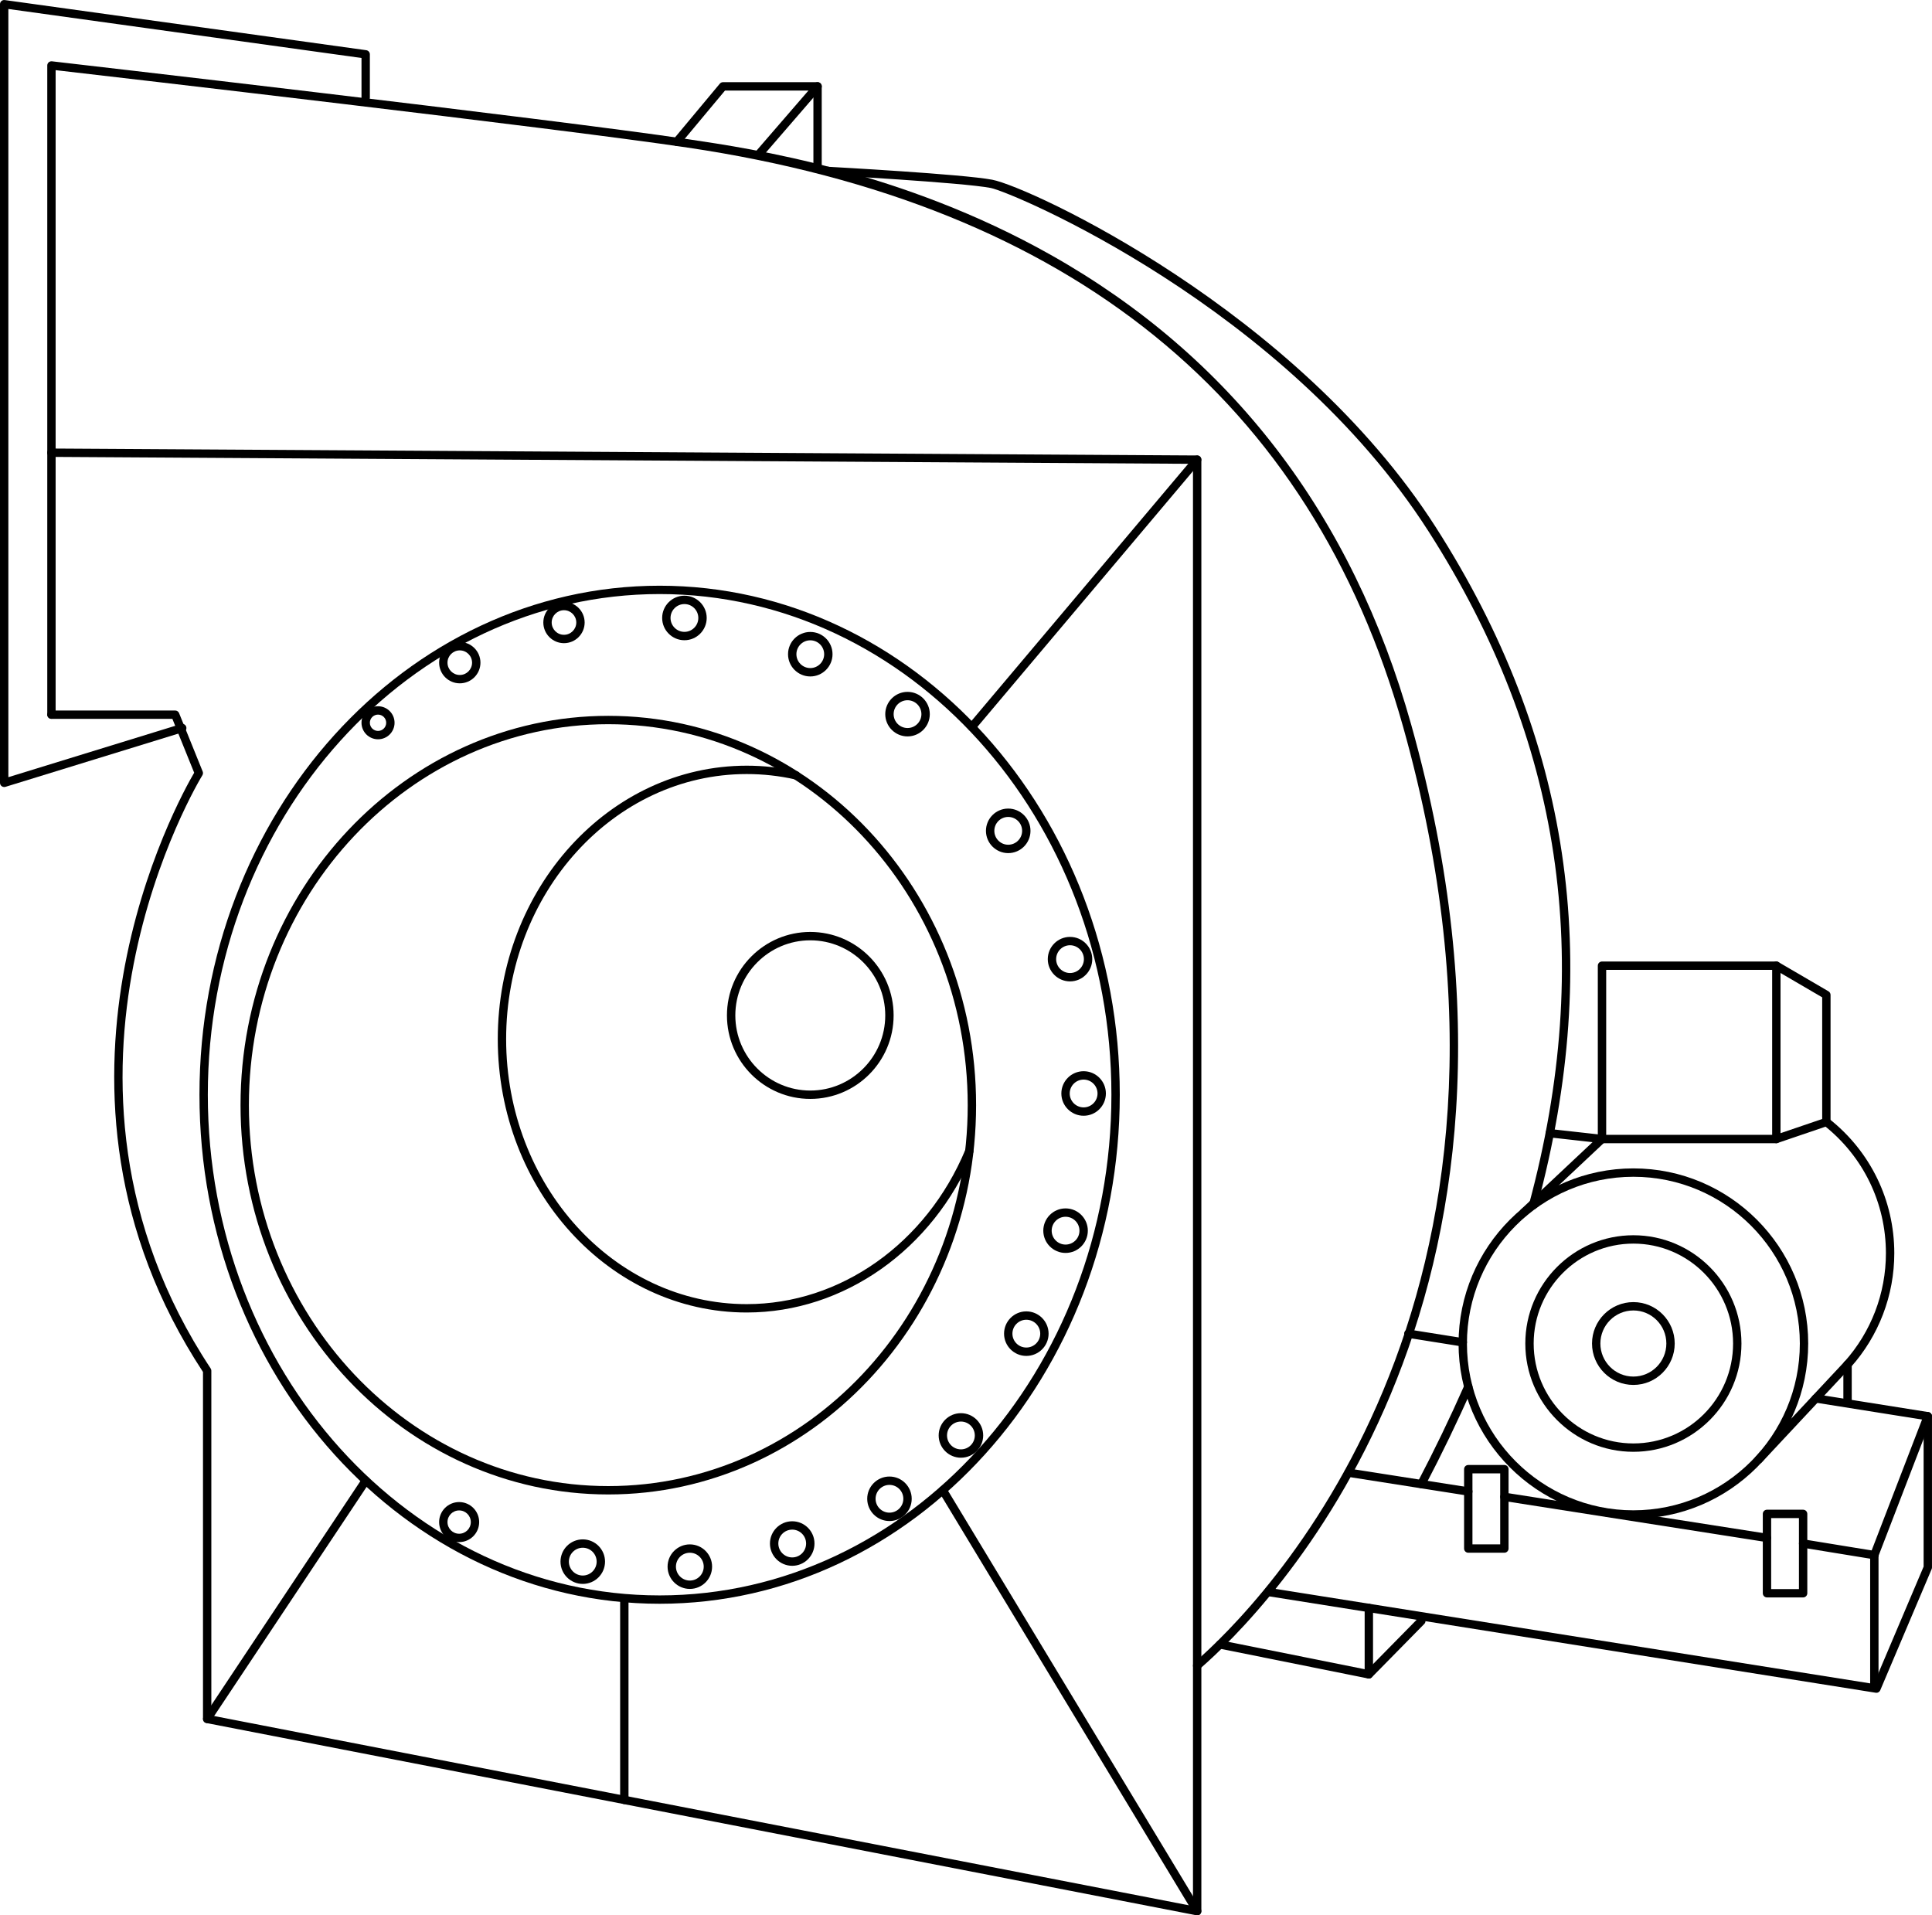 <?xml version="1.0" encoding="utf-8"?>
<!-- Generator: Adobe Illustrator 16.0.0, SVG Export Plug-In . SVG Version: 6.00 Build 0)  -->
<!DOCTYPE svg PUBLIC "-//W3C//DTD SVG 1.1//EN" "http://www.w3.org/Graphics/SVG/1.1/DTD/svg11.dtd">
<svg version="1.1" id="レイヤー_1" xmlns="http://www.w3.org/2000/svg" xmlns:xlink="http://www.w3.org/1999/xlink" x="0px"
	 y="0px" width="116px" height="115px" viewBox="-0.5 -0.5 116 115" enable-background="new -0.5 -0.5 116 115"
	 xml:space="preserve">
<g>
	<path d="M-0.249,46.754c-0.053,0-0.105-0.017-0.149-0.049C-0.462,46.658-0.5,46.583-0.5,46.503V-0.249
		c0-0.073,0.032-0.142,0.086-0.189c0.055-0.047,0.126-0.068,0.199-0.059l21.705,3.011c0.125,0.018,0.217,0.124,0.217,0.249v2.592
		c0,0.139-0.112,0.251-0.251,0.251s-0.251-0.112-0.251-0.251V2.981L0.002,0.039v46.124l10.365-3.191
		c0.135-0.041,0.274,0.033,0.314,0.166c0.041,0.133-0.033,0.273-0.166,0.314l-10.69,3.292C-0.199,46.751-0.224,46.754-0.249,46.754z
		"/>
	<path d="M71.38,99.759c-0.069,0-0.14-0.03-0.189-0.087c-0.091-0.104-0.08-0.263,0.025-0.354
		c3.798-3.303,22.255-21.529,12.53-56.176c-5.521-19.659-19.973-31.36-42.958-34.78C32.892,7.187,5.896,4.065,2.84,3.712v38.693
		c0,0.139-0.112,0.251-0.251,0.251c-0.139,0-0.251-0.112-0.251-0.251V3.431c0-0.072,0.031-0.14,0.084-0.188
		c0.054-0.047,0.126-0.069,0.196-0.062c0.298,0.035,29.905,3.443,38.244,4.685c3.827,0.569,12.79,1.902,21.73,6.939
		c10.814,6.092,18.095,15.581,21.638,28.201c9.808,34.937-8.845,53.353-12.684,56.689C71.497,99.737,71.439,99.759,71.38,99.759z"/>
	<path d="M71.38,114.5c-0.016,0-0.032-0.002-0.048-0.005l-59.441-11.542c-0.118-0.022-0.203-0.126-0.203-0.246V81.875
		c-11.182-17.001-1.444-34.422-0.529-35.979l-1.308-3.234H2.588c-0.139,0-0.251-0.112-0.251-0.251S2.45,42.16,2.588,42.16h7.431
		c0.103,0,0.194,0.062,0.233,0.157l1.418,3.507c0.03,0.075,0.022,0.159-0.021,0.227c-0.112,0.18-11.046,18.139,0.498,35.611
		c0.027,0.041,0.042,0.089,0.042,0.138V102.5l58.939,11.445V27.349L2.587,26.932c-0.139-0.001-0.25-0.114-0.25-0.252
		c0.001-0.138,0.113-0.25,0.251-0.25c0.001,0,0.001,0,0.002,0l68.792,0.417c0.138,0.001,0.249,0.113,0.249,0.251v87.15
		c0,0.074-0.033,0.146-0.091,0.194C71.495,114.48,71.438,114.5,71.38,114.5z"/>
	<path d="M36.024,89.229c-12.176,0-22.082-10.486-22.082-23.375S23.848,42.48,36.024,42.48c12.175,0,22.082,10.486,22.082,23.375
		S48.199,89.229,36.024,89.229z M36.024,42.982c-11.899,0-21.58,10.261-21.58,22.873c0,12.612,9.681,22.872,21.58,22.872
		c11.898,0,21.579-10.26,21.579-22.872C57.603,53.243,47.922,42.982,36.024,42.982z"/>
	<path d="M39.105,95.792c-15.235,0-27.629-13.71-27.629-30.562c0-16.853,12.394-30.563,27.629-30.563
		c15.234,0,27.628,13.71,27.628,30.563C66.733,82.082,54.339,95.792,39.105,95.792z M39.105,35.168
		c-14.958,0-27.127,13.486-27.127,30.062c0,16.575,12.169,30.061,27.127,30.061c14.958,0,27.126-13.485,27.126-30.061
		C66.231,48.654,54.062,35.168,39.105,35.168z"/>
	<path d="M44.334,78.304c-8.242,0-14.947-7.364-14.947-16.415c0-9.052,6.705-16.416,14.947-16.416c1.017,0,2.032,0.113,3.017,0.335
		c0.135,0.031,0.22,0.165,0.189,0.3c-0.03,0.135-0.162,0.223-0.3,0.189c-0.948-0.214-1.926-0.322-2.906-0.322
		c-7.965,0-14.445,7.139-14.445,15.914c0,8.774,6.48,15.913,14.445,15.913c5.625,0,10.78-3.643,13.131-9.278
		c0.053-0.127,0.202-0.189,0.329-0.134c0.128,0.053,0.188,0.2,0.135,0.328C55.5,74.541,50.163,78.304,44.334,78.304z"/>
	<path d="M48.151,65.48c-2.759,0-5.004-2.248-5.004-5.013c0-2.764,2.245-5.012,5.004-5.012c2.759,0,5.003,2.248,5.003,5.012
		C53.154,63.232,50.91,65.48,48.151,65.48z M48.151,55.958c-2.482,0-4.501,2.023-4.501,4.509c0,2.487,2.02,4.511,4.501,4.511
		c2.481,0,4.501-2.023,4.501-4.511C52.652,57.981,50.632,55.958,48.151,55.958z"/>
	<path d="M97.571,90.683c-5.788,0-10.497-4.717-10.497-10.516c0-5.798,4.709-10.515,10.497-10.515
		c5.787,0,10.496,4.717,10.496,10.515C108.067,85.966,103.358,90.683,97.571,90.683z M97.571,70.155
		c-5.512,0-9.994,4.491-9.994,10.012c0,5.521,4.482,10.014,9.994,10.014c5.511,0,9.994-4.492,9.994-10.014
		C107.565,74.646,103.082,70.155,97.571,70.155z"/>
	<path d="M110.431,81.678c-0.061,0-0.12-0.021-0.168-0.063c-0.104-0.094-0.112-0.252-0.02-0.355c1.605-1.792,2.49-4.106,2.49-6.518
		c-0.002-3.015-1.361-5.814-3.73-7.681c-0.108-0.086-0.128-0.243-0.042-0.353c0.085-0.11,0.243-0.128,0.353-0.042
		c2.491,1.962,3.92,4.905,3.922,8.075c0,2.534-0.93,4.968-2.618,6.854C110.567,81.649,110.499,81.678,110.431,81.678z"/>
	<path d="M97.571,86.668c-3.578,0-6.489-2.916-6.489-6.501s2.911-6.501,6.489-6.501s6.488,2.916,6.488,6.501
		S101.149,86.668,97.571,86.668z M97.571,74.168c-3.302,0-5.987,2.691-5.987,5.999s2.686,5.999,5.987,5.999
		c3.301,0,5.986-2.691,5.986-5.999S100.872,74.168,97.571,74.168z"/>
	<path d="M97.571,82.653c-1.37,0-2.484-1.115-2.484-2.486s1.114-2.487,2.484-2.487c1.368,0,2.481,1.116,2.481,2.487
		S98.939,82.653,97.571,82.653z M97.571,78.182c-1.093,0-1.982,0.891-1.982,1.985c0,1.094,0.89,1.984,1.982,1.984
		c1.092,0,1.979-0.891,1.979-1.984C99.551,79.072,98.663,78.182,97.571,78.182z"/>
	<path d="M105.092,87.386c-0.062,0-0.123-0.022-0.172-0.067c-0.101-0.095-0.106-0.254-0.012-0.354l5.338-5.709
		c0.094-0.101,0.253-0.105,0.354-0.012c0.102,0.095,0.107,0.254,0.012,0.355l-5.337,5.708
		C105.227,87.359,105.158,87.386,105.092,87.386z"/>
	<path d="M90.986,72.554c-0.067,0-0.134-0.026-0.184-0.079c-0.094-0.102-0.089-0.26,0.012-0.355l4.7-4.414
		c0.1-0.095,0.258-0.091,0.354,0.012c0.095,0.101,0.09,0.26-0.012,0.354l-4.7,4.415C91.109,72.531,91.048,72.554,90.986,72.554z"/>
	<path d="M48.589,9.858c-0.139,0-0.251-0.112-0.251-0.251v-4.67h-5.308l-2.702,3.238c-0.088,0.106-0.246,0.121-0.354,0.032
		c-0.106-0.089-0.121-0.247-0.032-0.354l2.777-3.329c0.047-0.057,0.118-0.09,0.192-0.09h5.676c0.139,0,0.251,0.112,0.251,0.251
		v4.921C48.841,9.746,48.729,9.858,48.589,9.858z"/>
	<path d="M84.839,88.857c-0.04,0-0.08-0.009-0.117-0.028c-0.122-0.064-0.17-0.217-0.105-0.34c1.011-1.928,1.956-3.889,2.812-5.828
		c0.056-0.128,0.208-0.183,0.33-0.128c0.128,0.056,0.185,0.204,0.129,0.33c-0.859,1.95-1.81,3.921-2.825,5.859
		C85.016,88.809,84.929,88.857,84.839,88.857z"/>
	<path d="M91.549,72.116c-0.021,0-0.043-0.003-0.065-0.009c-0.134-0.036-0.213-0.173-0.177-0.308
		c3.952-14.668,1.979-27.878-6.028-40.383c-8.658-13.521-25.034-20.39-26.295-20.631c-1.714-0.328-9.716-0.767-9.797-0.771
		c-0.139-0.007-0.245-0.126-0.237-0.264c0.008-0.138,0.121-0.251,0.264-0.237c0.331,0.018,8.117,0.445,9.863,0.779
		c2.243,0.428,18.291,7.839,26.624,20.854c8.088,12.631,10.081,25.972,6.09,40.786C91.761,72.043,91.66,72.116,91.549,72.116z"/>
	<path d="M87.33,80.347c-0.013,0-0.027-0.001-0.04-0.003l-3.271-0.521c-0.138-0.021-0.23-0.151-0.209-0.288
		c0.021-0.136,0.153-0.228,0.287-0.209l3.272,0.521c0.137,0.021,0.23,0.15,0.209,0.287C87.559,80.259,87.451,80.347,87.33,80.347z"
		/>
	<path d="M112.163,101.138c-0.013,0-0.026-0.001-0.039-0.003l-36.515-5.803c-0.138-0.021-0.23-0.151-0.209-0.287
		c0.021-0.137,0.154-0.227,0.287-0.209l36.32,5.771l2.99-7.047v-8.813l-6.513-1.036c-0.138-0.021-0.23-0.151-0.209-0.287
		c0.021-0.137,0.156-0.229,0.287-0.209l6.725,1.07c0.122,0.02,0.212,0.124,0.212,0.248v9.078c0,0.033-0.007,0.066-0.02,0.099
		l-3.086,7.274C112.354,101.078,112.263,101.138,112.163,101.138z"/>
	<path d="M87.659,89.301c-0.013,0-0.025-0.001-0.039-0.003l-7.199-1.129c-0.136-0.021-0.23-0.15-0.209-0.287
		s0.144-0.227,0.287-0.209l7.199,1.129c0.137,0.021,0.23,0.149,0.209,0.287C87.888,89.213,87.781,89.301,87.659,89.301z"/>
	<path d="M105.592,92.09c-0.013,0-0.025-0.001-0.039-0.003l-15.768-2.468c-0.136-0.021-0.23-0.149-0.208-0.287
		c0.021-0.137,0.143-0.23,0.287-0.209l15.767,2.468c0.137,0.021,0.23,0.15,0.209,0.287C105.82,92.002,105.714,92.09,105.592,92.09z"
		/>
	<path d="M112.038,93.123c-0.013,0-0.027-0.001-0.041-0.003l-4.275-0.697c-0.138-0.022-0.229-0.152-0.208-0.288
		c0.022-0.137,0.144-0.226,0.288-0.208l4.276,0.697c0.137,0.022,0.229,0.151,0.208,0.288
		C112.266,93.036,112.159,93.123,112.038,93.123z"/>
	<path d="M112.038,93.123c-0.031,0-0.062-0.005-0.091-0.017c-0.129-0.05-0.194-0.195-0.144-0.325l3.211-8.339
		c0.049-0.13,0.197-0.195,0.324-0.144c0.13,0.05,0.194,0.195,0.145,0.324l-3.211,8.339
		C112.233,93.062,112.139,93.123,112.038,93.123z"/>
	<path d="M112.038,101.033c-0.139,0-0.251-0.112-0.251-0.251v-7.91c0-0.139,0.112-0.251,0.251-0.251
		c0.138,0,0.251,0.112,0.251,0.251v7.91C112.289,100.921,112.176,101.033,112.038,101.033z"/>
	<path d="M81.687,100.282c-0.017,0-0.033-0.002-0.05-0.005l-8.927-1.795c-0.136-0.027-0.225-0.16-0.197-0.295
		c0.026-0.136,0.152-0.223,0.296-0.197l8.627,1.733v-3.68c0-0.139,0.112-0.251,0.251-0.251c0.138,0,0.251,0.112,0.251,0.251v3.987
		c0,0.075-0.033,0.146-0.093,0.194C81.8,100.263,81.744,100.282,81.687,100.282z"/>
	<path d="M106.153,68.14H95.686c-0.138,0-0.251-0.113-0.251-0.251V57.481c0-0.139,0.113-0.251,0.251-0.251h10.468
		c0.138,0,0.251,0.112,0.251,0.251v10.408C106.404,68.026,106.291,68.14,106.153,68.14z M95.938,67.637h9.965v-9.904h-9.965V67.637z
		"/>
	<path d="M106.153,68.14c-0.105,0-0.202-0.066-0.237-0.171c-0.046-0.131,0.025-0.273,0.156-0.318l2.835-0.965v-7.305l-2.881-1.683
		c-0.119-0.07-0.16-0.224-0.09-0.344c0.069-0.12,0.225-0.162,0.343-0.09l3.005,1.755c0.078,0.045,0.125,0.128,0.125,0.217v7.629
		c0,0.107-0.068,0.203-0.171,0.237l-3.005,1.023C106.207,68.136,106.18,68.14,106.153,68.14z"/>
	<path d="M57.854,43.396c-0.057,0-0.115-0.02-0.162-0.06c-0.106-0.089-0.12-0.248-0.03-0.354l13.526-16.046
		c0.091-0.105,0.248-0.119,0.354-0.03c0.105,0.089,0.119,0.248,0.03,0.354L58.045,43.307C57.996,43.365,57.925,43.396,57.854,43.396
		z"/>
	<path d="M71.38,114.5c-0.084,0-0.167-0.043-0.215-0.121l-15.27-25.271c-0.072-0.118-0.034-0.272,0.085-0.344
		c0.119-0.071,0.273-0.034,0.345,0.085l15.27,25.271c0.071,0.118,0.033,0.272-0.085,0.344C71.47,114.488,71.424,114.5,71.38,114.5z"
		/>
	<path d="M11.94,102.958c-0.048,0-0.096-0.014-0.139-0.042c-0.115-0.077-0.147-0.232-0.07-0.349l9.517-14.305
		c0.077-0.115,0.232-0.145,0.348-0.069c0.115,0.076,0.146,0.232,0.07,0.349l-9.517,14.304
		C12.101,102.919,12.021,102.958,11.94,102.958z"/>
	<path d="M36.985,107.82c-0.139,0-0.251-0.112-0.251-0.251V95.555c0-0.139,0.112-0.251,0.251-0.251s0.251,0.112,0.251,0.251v12.015
		C37.236,107.708,37.124,107.82,36.985,107.82z"/>
	<path d="M95.686,68.14c-0.009,0-0.019-0.001-0.027-0.002l-3.134-0.351c-0.139-0.015-0.238-0.14-0.222-0.276
		c0.015-0.138,0.135-0.243,0.276-0.222l3.135,0.35c0.138,0.015,0.237,0.14,0.222,0.277C95.922,68.044,95.812,68.14,95.686,68.14z"/>
	<path d="M45.016,9.069c-0.059,0-0.117-0.02-0.165-0.062c-0.105-0.091-0.116-0.249-0.025-0.354L48.4,4.521
		c0.091-0.105,0.249-0.116,0.354-0.025s0.116,0.249,0.025,0.354l-3.573,4.133C45.156,9.04,45.086,9.069,45.016,9.069z"/>
	<path d="M64.562,66.491c-0.737,0-1.337-0.599-1.337-1.337c0-0.737,0.6-1.337,1.337-1.337s1.337,0.6,1.337,1.337
		C65.899,65.893,65.3,66.491,64.562,66.491z M64.562,64.32c-0.46,0-0.835,0.374-0.835,0.834s0.375,0.835,0.835,0.835
		s0.835-0.375,0.835-0.835S65.022,64.32,64.562,64.32z"/>
	<path d="M63.478,74.728c-0.737,0-1.337-0.6-1.337-1.336c0-0.737,0.6-1.338,1.337-1.338c0.738,0,1.337,0.601,1.337,1.338
		C64.814,74.128,64.216,74.728,63.478,74.728z M63.478,72.556c-0.46,0-0.834,0.375-0.834,0.836c0,0.46,0.374,0.834,0.834,0.834
		s0.835-0.374,0.835-0.834C64.312,72.931,63.938,72.556,63.478,72.556z"/>
	<path d="M61.121,80.911c-0.736,0-1.336-0.6-1.336-1.336c0-0.738,0.6-1.338,1.336-1.338c0.737,0,1.338,0.6,1.338,1.338
		C62.459,80.312,61.858,80.911,61.121,80.911z M61.121,78.739c-0.46,0-0.834,0.375-0.834,0.836c0,0.46,0.374,0.833,0.834,0.833
		c0.461,0,0.836-0.373,0.836-0.833C61.957,79.114,61.582,78.739,61.121,78.739z"/>
	<path d="M57.195,87.023c-0.737,0-1.336-0.601-1.336-1.338c0-0.736,0.599-1.336,1.336-1.336c0.737,0,1.337,0.6,1.337,1.336
		C58.532,86.423,57.933,87.023,57.195,87.023z M57.195,84.852c-0.46,0-0.834,0.374-0.834,0.834c0,0.461,0.374,0.836,0.834,0.836
		s0.834-0.375,0.834-0.836C58.029,85.226,57.655,84.852,57.195,84.852z"/>
	<path d="M52.904,90.825c-0.736,0-1.335-0.6-1.335-1.336c0-0.737,0.599-1.336,1.335-1.336c0.737,0,1.336,0.599,1.336,1.336
		C54.24,90.226,53.641,90.825,52.904,90.825z M52.904,88.655c-0.459,0-0.833,0.374-0.833,0.834s0.374,0.833,0.833,0.833
		s0.834-0.373,0.834-0.833S53.363,88.655,52.904,88.655z"/>
	<path d="M47.066,93.513c-0.737,0-1.337-0.601-1.337-1.338s0.6-1.336,1.337-1.336c0.737,0,1.337,0.599,1.337,1.336
		S47.803,93.513,47.066,93.513z M47.066,91.341c-0.46,0-0.834,0.374-0.834,0.834c0,0.461,0.375,0.835,0.834,0.835
		s0.834-0.374,0.834-0.835C47.9,91.715,47.526,91.341,47.066,91.341z"/>
	<path d="M40.919,94.901c-0.737,0-1.337-0.601-1.337-1.338c0-0.736,0.6-1.336,1.337-1.336c0.737,0,1.336,0.6,1.336,1.336
		C42.255,94.301,41.656,94.901,40.919,94.901z M40.919,92.729c-0.46,0-0.835,0.374-0.835,0.834c0,0.461,0.375,0.836,0.835,0.836
		s0.834-0.375,0.834-0.836C41.753,93.104,41.379,92.729,40.919,92.729z"/>
	<path d="M34.49,94.6c-0.737,0-1.337-0.601-1.337-1.338s0.6-1.336,1.337-1.336c0.737,0,1.337,0.599,1.337,1.336
		S35.227,94.6,34.49,94.6z M34.49,92.428c-0.46,0-0.834,0.374-0.834,0.834c0,0.461,0.375,0.835,0.834,0.835s0.834-0.374,0.834-0.835
		C35.324,92.802,34.95,92.428,34.49,92.428z"/>
	<path d="M27.068,92.09c-0.663,0-1.202-0.539-1.202-1.202s0.54-1.202,1.202-1.202s1.202,0.539,1.202,1.202S27.73,92.09,27.068,92.09
		z M27.068,90.188c-0.386,0-0.7,0.313-0.7,0.7s0.314,0.7,0.7,0.7c0.386,0,0.7-0.313,0.7-0.7S27.454,90.188,27.068,90.188z"/>
	<path d="M63.746,58.424c-0.737,0-1.336-0.599-1.336-1.335s0.599-1.336,1.336-1.336c0.736,0,1.335,0.599,1.335,1.336
		S64.482,58.424,63.746,58.424z M63.746,56.254c-0.46,0-0.834,0.375-0.834,0.834s0.374,0.833,0.834,0.833s0.833-0.374,0.833-0.833
		S64.206,56.254,63.746,56.254z"/>
	<path d="M60.034,50.722c-0.736,0-1.336-0.6-1.336-1.337c0-0.737,0.6-1.337,1.336-1.337c0.737,0,1.338,0.6,1.338,1.337
		C61.372,50.122,60.771,50.722,60.034,50.722z M60.034,48.55c-0.46,0-0.833,0.375-0.833,0.834s0.373,0.835,0.833,0.835
		c0.461,0,0.836-0.375,0.836-0.835S60.495,48.55,60.034,48.55z"/>
	<path d="M53.989,43.715c-0.737,0-1.337-0.6-1.337-1.337c0-0.737,0.6-1.337,1.337-1.337c0.737,0,1.337,0.6,1.337,1.337
		C55.326,43.115,54.726,43.715,53.989,43.715z M53.989,41.543c-0.46,0-0.834,0.375-0.834,0.835s0.375,0.834,0.834,0.834
		s0.834-0.375,0.834-0.834S54.449,41.543,53.989,41.543z"/>
	<path d="M48.151,40.115c-0.737,0-1.336-0.6-1.336-1.336c0-0.737,0.599-1.336,1.336-1.336c0.736,0,1.335,0.599,1.335,1.336
		C49.486,39.515,48.887,40.115,48.151,40.115z M48.151,37.945c-0.46,0-0.834,0.375-0.834,0.834s0.374,0.833,0.834,0.833
		c0.459,0,0.833-0.374,0.833-0.833S48.61,37.945,48.151,37.945z"/>
	<path d="M40.594,37.94c-0.737,0-1.337-0.6-1.337-1.337c0-0.737,0.6-1.337,1.337-1.337c0.737,0,1.337,0.6,1.337,1.337
		C41.931,37.34,41.331,37.94,40.594,37.94z M40.594,35.769c-0.46,0-0.835,0.375-0.835,0.834s0.375,0.835,0.835,0.835
		s0.834-0.375,0.834-0.835S41.054,35.769,40.594,35.769z"/>
	<path d="M33.362,38.117c-0.684,0-1.24-0.557-1.24-1.24s0.557-1.24,1.24-1.24c0.684,0,1.241,0.557,1.241,1.24
		S34.046,38.117,33.362,38.117z M33.362,36.138c-0.407,0-0.738,0.331-0.738,0.738c0,0.407,0.331,0.738,0.738,0.738
		s0.739-0.331,0.739-0.738C34.101,36.469,33.769,36.138,33.362,36.138z"/>
	<path d="M27.106,40.528c-0.684,0-1.24-0.557-1.24-1.241c0-0.684,0.557-1.24,1.24-1.24c0.684,0,1.241,0.557,1.241,1.24
		C28.347,39.972,27.79,40.528,27.106,40.528z M27.106,38.55c-0.407,0-0.738,0.331-0.738,0.738c0,0.407,0.331,0.739,0.738,0.739
		c0.407,0,0.738-0.332,0.738-0.739C27.844,38.881,27.513,38.55,27.106,38.55z"/>
	<path d="M22.198,43.888c-0.547,0-0.993-0.445-0.993-0.992s0.445-0.992,0.993-0.992c0.546,0,0.992,0.445,0.992,0.992
		S22.745,43.888,22.198,43.888z M22.198,42.406c-0.271,0-0.491,0.22-0.491,0.49c0,0.271,0.22,0.49,0.491,0.49
		c0.27,0,0.49-0.22,0.49-0.49C22.688,42.625,22.468,42.406,22.198,42.406z"/>
	<path d="M81.687,100.282c-0.064,0-0.128-0.023-0.177-0.071c-0.099-0.099-0.101-0.258-0.003-0.356l3.152-3.205
		c0.1-0.098,0.257-0.101,0.355-0.003s0.101,0.257,0.003,0.355l-3.152,3.206C81.815,100.257,81.751,100.282,81.687,100.282z"/>
	<path d="M110.43,83.971c-0.139,0-0.252-0.112-0.252-0.251v-2.293c0-0.139,0.113-0.251,0.252-0.251c0.138,0,0.251,0.112,0.251,0.251
		v2.293C110.681,83.858,110.567,83.971,110.43,83.971z"/>
	<path d="M89.825,92.728h-2.168c-0.139,0-0.251-0.112-0.251-0.251v-4.766c0-0.139,0.112-0.251,0.251-0.251h2.168
		c0.138,0,0.251,0.112,0.251,0.251v4.766C90.076,92.615,89.963,92.728,89.825,92.728z M87.908,92.226h1.666v-4.264h-1.666V92.226z"
		/>
	<path d="M107.762,95.412h-2.17c-0.138,0-0.251-0.112-0.251-0.251v-4.765c0-0.139,0.113-0.251,0.251-0.251h2.17
		c0.138,0,0.251,0.112,0.251,0.251v4.765C108.013,95.3,107.899,95.412,107.762,95.412z M105.843,94.91h1.668v-4.263h-1.668V94.91z"
		/>
</g>
</svg>
